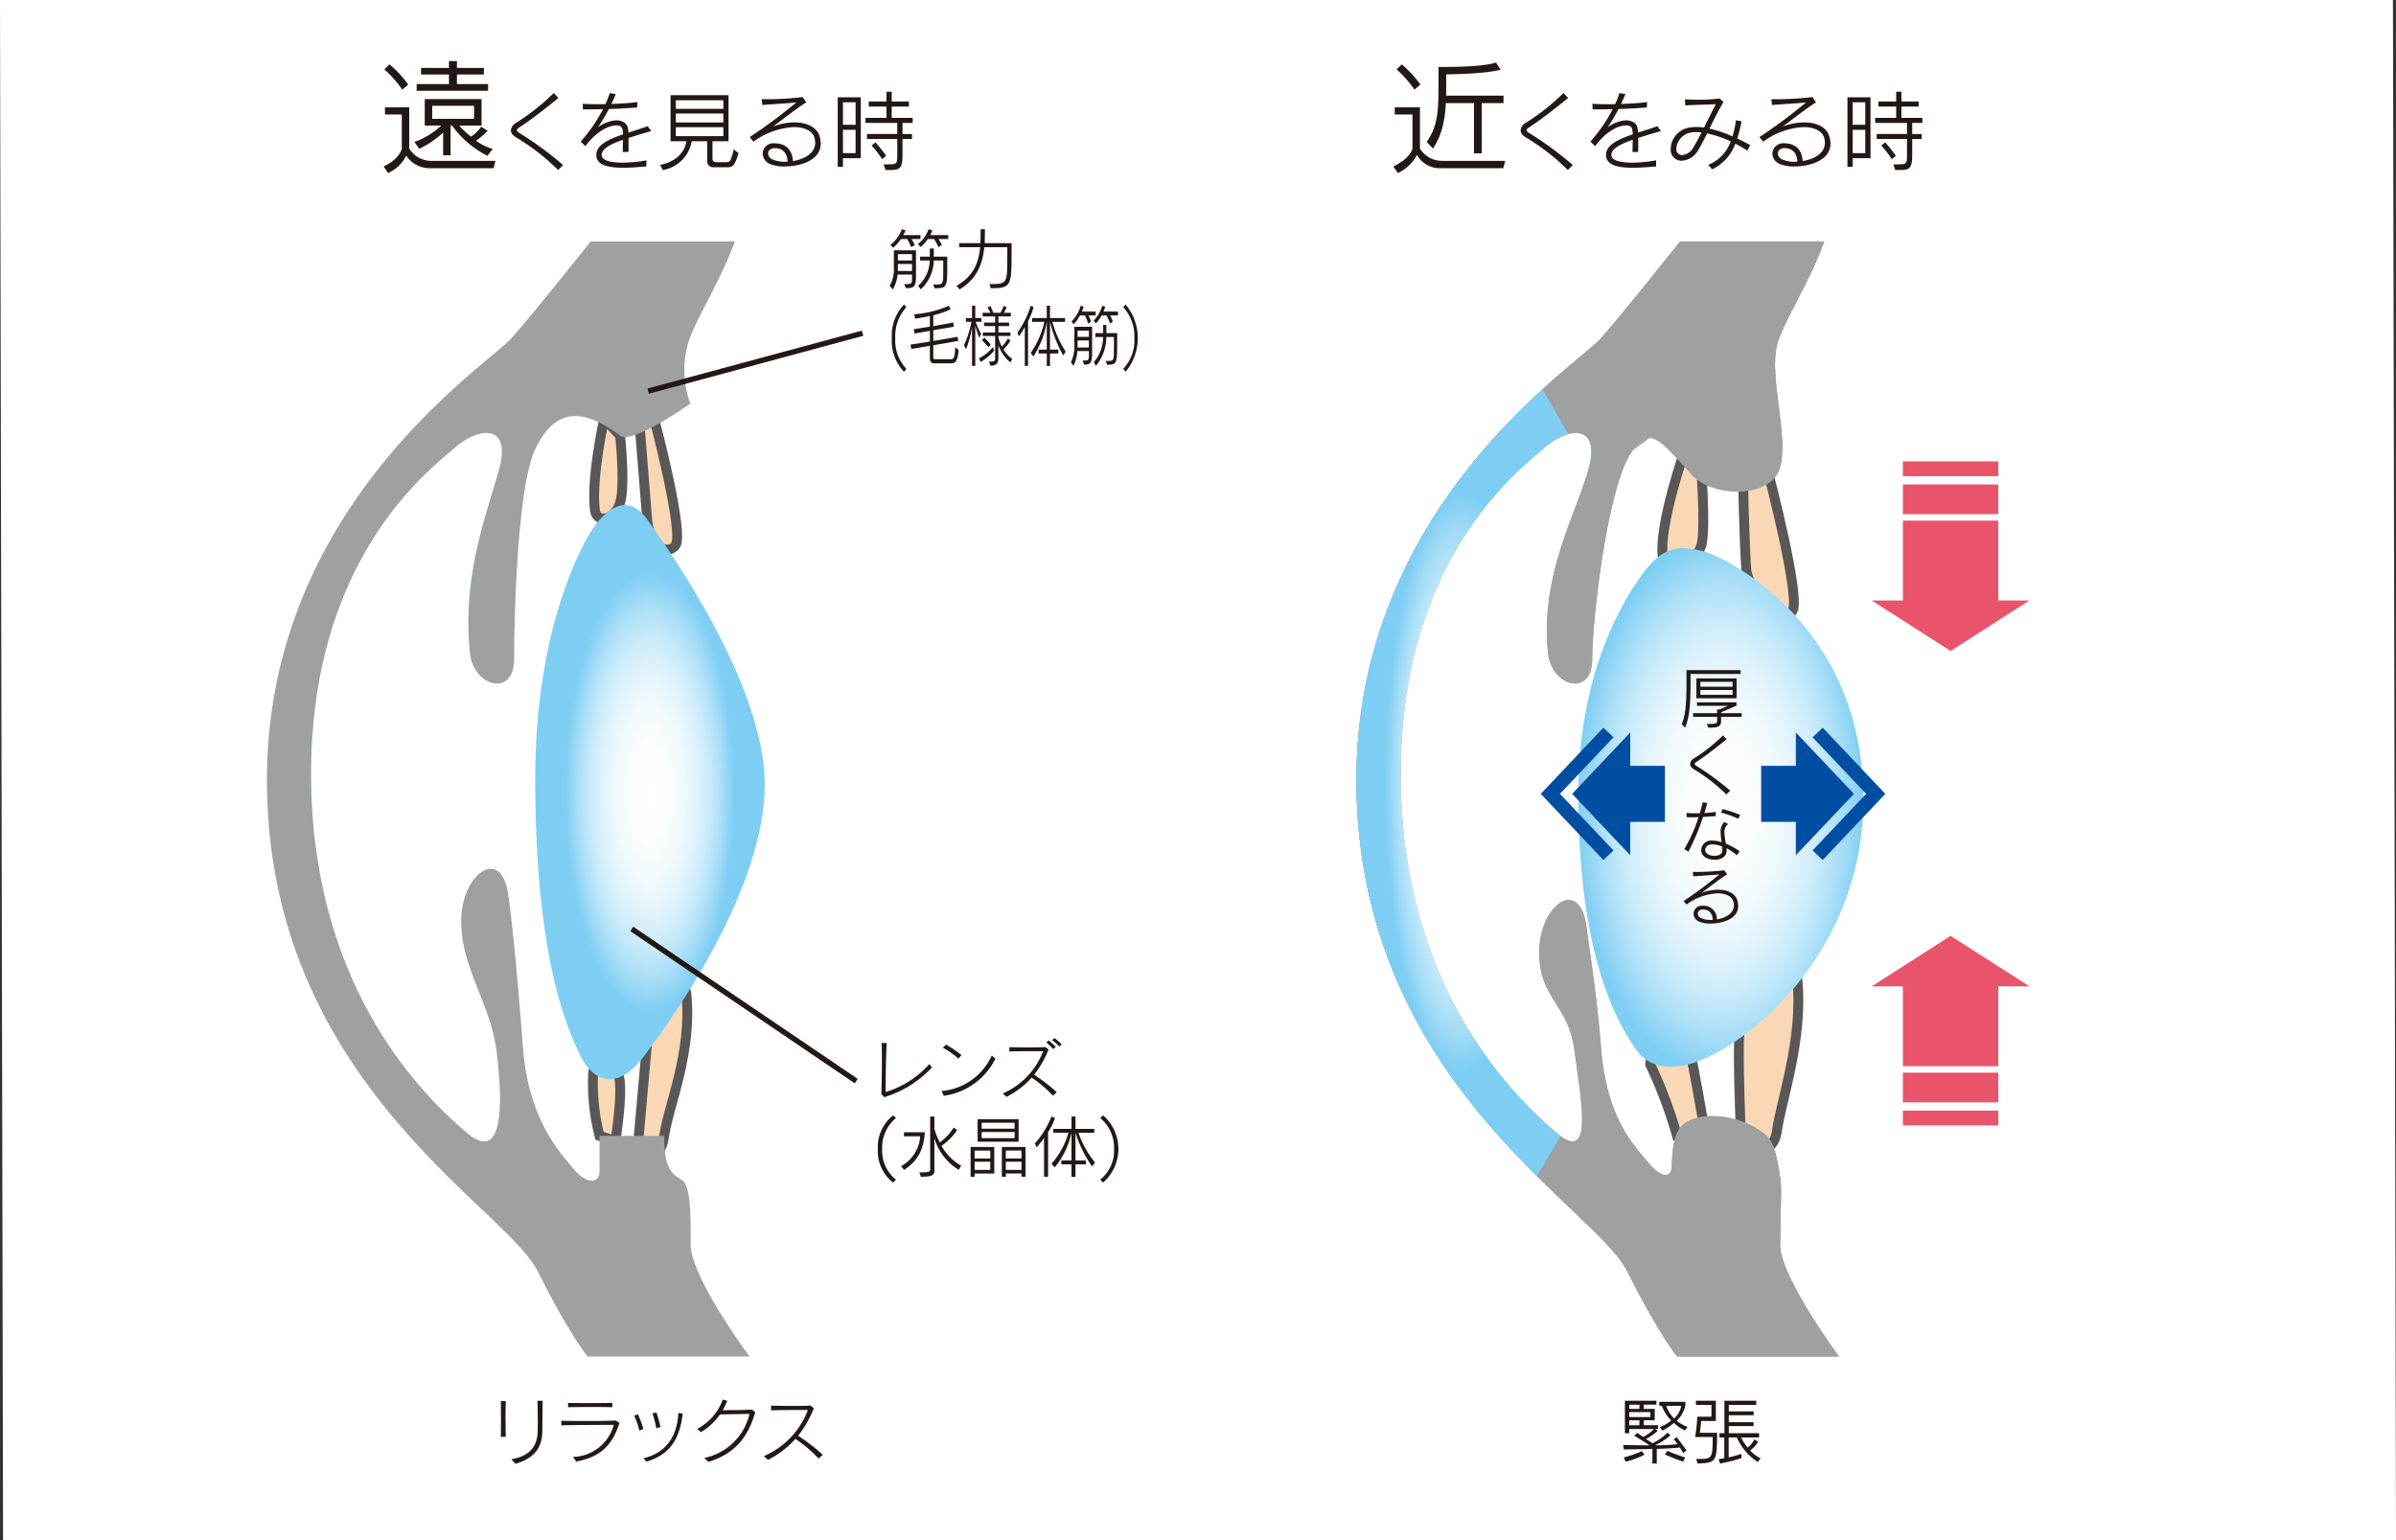 <svg xmlns="http://www.w3.org/2000/svg" xmlns:xlink="http://www.w3.org/1999/xlink" width="499.62" height="321.154" viewBox="0 0 499.62 321.154">
  <rect x="0" y="0" width="499.62" height="321.154" fill="#333333" stroke="none"/>
  <defs>
    <clipPath id="clip-path">
      <path id="パス_960" data-name="パス 960" d="M776.293,5003.579c-2.724,5.06-10.67,21.561-10.67,49.981,0,39.309,7.394,53.313,9.34,57.6s7,8.56,13.23.386,25.3-35.024,25.3-56.818-21.957-51.64-24.518-55.264c-1.515-2.146-3.095-3-4.632-3-3.2,0-6.207,3.7-8.047,7.112" transform="translate(-765.623 -4996.466)" fill="none"/>
    </clipPath>
    <radialGradient id="radial-gradient" cx="0.5" cy="0.486" r="0.37" gradientUnits="objectBoundingBox">
      <stop offset="0" stop-color="#fff"/>
      <stop offset="0.224" stop-color="#fbfdfe"/>
      <stop offset="0.396" stop-color="#f2fafd"/>
      <stop offset="0.552" stop-color="#e1f3fc"/>
      <stop offset="0.697" stop-color="#caebfa"/>
      <stop offset="0.836" stop-color="#acdff7"/>
      <stop offset="0.967" stop-color="#88d1f4"/>
      <stop offset="1" stop-color="#7ecef4"/>
    </radialGradient>
    <clipPath id="clip-path-2">
      <path id="パス_970" data-name="パス 970" d="M1084.062,5014.626c-3.377,4.626-13.248,19.73-13.248,45.723,0,35.961,9.179,48.777,11.6,52.7s7.934,6.856,18.8.359c11.952-7.152,29.029-24.889,29.029-51.981,0-34.984-26.248-48.671-30.438-50.56a17.376,17.376,0,0,0-7-1.807c-4.043,0-6.44,2.425-8.736,5.569" transform="translate(-1070.814 -5009.058)" fill="none"/>
    </clipPath>
    <radialGradient id="radial-gradient-2" cx="0.5" cy="0.488" r="0.505" xlink:href="#radial-gradient"/>
    <clipPath id="clip-path-3">
      <path id="パス_971" data-name="パス 971" d="M1073.386,4919.319s-11.658,14.725-16.567,20.25-50.926,34.969-50.926,92.032c0,62.583,49.7,88.969,56.449,102.466s10.429,17.793,10.429,17.793h33.748s-12.273-16.56-12.273-23.313.385-11.564.037-13.753c-.618-3.8-1.069-7.463-3.2-9.239-5.038-4.192-13.5-4.977-17.021-2.08-2.066,1.7-2.38,6.092-2.38,8.552s-1.876,3.066-4.946-.615-8.707-9.287-9.836-23.969c-.612-7.983-1.842-16.808-3.069-25.4-1.477-10.328-9.819-4.293-9.819,5.521s6.138,10.739,7.365,20.552,4.212,23.866-3.762,17.117-32.518-29.454-32.518-74.854,25.156-63.812,30.064-68.111,11.655-4.9,9.2,4.3-10.25,22.248-8.509,38.65c.742,6.962,9.2,9.207,9.2,1.23s3.167-36.55,8.454-43.562c3.589-4.764,5.055-3.009,12.371,5.106,4.184,4.642,16.147,4.989,18.239-1.29s-2.324-19.159-.485-25.909c1.293-4.729,6.75-12.885,9.816-21.472Z" transform="translate(-1005.893 -4919.319)" fill="none"/>
    </clipPath>
    <linearGradient id="linear-gradient" x1="27.444" y1="10.538" x2="27.473" y2="10.538" gradientUnits="objectBoundingBox">
      <stop offset="0" stop-color="#9fa0a0"/>
      <stop offset="1" stop-color="#9fa0a0"/>
    </linearGradient>
    <clipPath id="clip-path-5">
      <path id="パス_973" data-name="パス 973" d="M1100.14,5177c-2.066,1.7-2.38,6.092-2.38,8.552,0,1.109-.382,1.839-1.089,1.971l23.653,14.549c0-6.744.385-11.564.037-13.753-.618-3.8-1.069-7.463-3.2-9.239a17.814,17.814,0,0,0-10.972-3.808,9.613,9.613,0,0,0-6.049,1.727" transform="translate(-1096.671 -5175.277)" fill="none"/>
    </clipPath>
    <linearGradient id="linear-gradient-3" x1="90.913" y1="96.111" x2="91" y2="96.111" gradientUnits="objectBoundingBox">
      <stop offset="0" stop-color="#9fa0a0"/>
      <stop offset="1" stop-color="#eb5c4d"/>
    </linearGradient>
    <clipPath id="clip-path-6">
      <path id="パス_974" data-name="パス 974" d="M1086.732,4971.539l3.566-2.618h-.078c-1.141,0-2.172.871-3.489,2.618m3.566-2.618c1.949.069,4.236,2.658,8.8,7.724,4.184,4.642,16.147,4.989,18.239-1.29s-2.324-19.159-.485-25.909Z" transform="translate(-1086.732 -4949.446)" fill="none"/>
    </clipPath>
    <linearGradient id="linear-gradient-4" x1="48.358" y1="44.784" x2="48.426" y2="44.784" xlink:href="#linear-gradient-3"/>
    <clipPath id="clip-path-7">
      <path id="パス_1013" data-name="パス 1013" d="M1005.893,5046.636c0,35.243,15.759,59.007,30.736,75.454l4.492-7.912c-10.365-10.733-26.024-32.483-26.024-68.767,0-44.128,23.7-62.714,29.547-67.671l-6.624-6.087c-14.577,15.044-32.127,39.743-32.127,74.983" transform="translate(-1005.893 -4971.653)" fill="none"/>
    </clipPath>
    <radialGradient id="radial-gradient-3" cx="0.5" cy="0.5" r="0.365" xlink:href="#radial-gradient"/>
    <clipPath id="clip-path-8">
      <path id="パス_1014" data-name="パス 1014" d="M1005.893,5044.039c0,40.751,21.07,66.146,37.633,82.639l4.98-8.343c-.29-.207-.566-.391-.891-.667-7.978-6.748-32.518-29.453-32.518-74.854s25.156-63.812,30.064-68.111a12.752,12.752,0,0,1,4.946-2.788l-5.452-9.3c-15.2,13.905-38.763,40.593-38.763,81.425" transform="translate(-1005.893 -4962.614)" fill="none"/>
    </clipPath>
    <radialGradient id="radial-gradient-4" cx="0.5" cy="0.5" r="0.366" xlink:href="#radial-gradient"/>
    <clipPath id="clip-path-9">
      <path id="パス_1015" data-name="パス 1015" d="M687.234,5044.039c0,40.751,21.067,66.146,37.636,82.639l4.975-8.343c-.288-.207-.564-.391-.885-.667-7.98-6.748-32.521-29.453-32.521-74.854S721.595,4979,726.5,4974.7a12.762,12.762,0,0,1,4.946-2.788l-5.451-9.3c-15.2,13.905-38.763,40.593-38.763,81.425" transform="translate(-687.234 -4962.614)" fill="none"/>
    </clipPath>
  </defs>
  <g id="グループ_372" data-name="グループ 372" transform="translate(-710.073 -3455.687)">
    <g id="グループ_98" data-name="グループ 98" transform="translate(710.073 3455.687)">
      <path id="パス_942" data-name="パス 942" d="M953.647,5098.143h125.211l68.29-33.674-68.29-33.676H953.647" transform="translate(-708.037 -4900.995)" fill="#fff8a5"/>
      <path id="パス_943" data-name="パス 943" d="M642.184,5098.143H762.11l68.29-33.674-68.29-33.676H642.184" transform="translate(-618.563 -4900.995)" fill="#fff8a5"/>
      <path id="パス_944" data-name="パス 944" d="M609.68,5169.833h498.982l-.638-321.154H609.042Z" transform="translate(-609.042 -4848.679)" fill="#fff"/>
      <path id="パス_945" data-name="パス 945" d="M756.551,5262.269c0,1.368.014,2.767.043,3.788l-1.017.029c.043-2.024.043-5.644,0-7.469h1.034c-.046.911-.06,2.268-.06,3.652m7.667,2.813c-.075,3.455-1.871,5.509-5.6,6.618l-.851-.96c4.3-.683,5.417-3.27,5.494-5.672.029-.761.029-1.491.029-2.253,0-1.232-.029-2.557-.06-4.258h1.063c-.075,2.583-.029,4.394-.075,6.526" transform="translate(-651.138 -4966.425)" fill="#231815"/>
      <path id="パス_946" data-name="パス 946" d="M776.394,5271.4l-.7-.974a9.022,9.022,0,0,0,8.506-6.681c-2.374,0-8.75.017-10.911.106l-.029-.971c3.224.089,9.754.075,11.334-.049l.793.5c-1.445,4.581-3.879,7.092-8.995,8.066m3.274-11.382c-1.871,0-3.819.014-4.992.046v-.9c1.035.028,2.664.046,4.322.046,1.857,0,3.742-.018,4.9-.063v.914c-1-.032-2.586-.046-4.229-.046" transform="translate(-656.218 -4966.595)" fill="#231815"/>
      <path id="パス_947" data-name="パス 947" d="M795.657,5265.745a16.049,16.049,0,0,0-1.08-3.135l.8-.242a25.321,25.321,0,0,1,1.127,3.026Zm1.506,6.48-.67-.712c5.173-1.187,7.075-5.084,7.3-9.435l.914.135c-.6,4.825-2.268,8.386-7.546,10.012m2.037-6.983a24.082,24.082,0,0,0-.8-3.1l.837-.166a31.4,31.4,0,0,1,.836,3.04Z" transform="translate(-662.341 -4967.406)" fill="#231815"/>
      <path id="パス_948" data-name="パス 948" d="M815.361,5271.178l-.882-.821a12.172,12.172,0,0,0,9.434-9.176c-2.359.032-4.489.061-6.149.106a13.006,13.006,0,0,1-3.954,3.684l-.822-.669a11.069,11.069,0,0,0,5.356-6.133l.928.273a11.851,11.851,0,0,1-.945,1.949h.914c1.7,0,3.879-.031,5.173-.12l.7.546c-1.4,4.762-3.8,8.52-9.753,10.362" transform="translate(-667.63 -4966.313)" fill="#231815"/>
      <path id="パス_949" data-name="パス 949" d="M843.92,5270.988a26.552,26.552,0,0,0-4.824-4.092,19.5,19.5,0,0,1-5.7,4.366l-.882-.776a16.979,16.979,0,0,0,9.19-9.616h-2.026c-1.885,0-4.167.015-5.658.075v-.988c1.172.032,2.8.063,4.411.063,1.371,0,2.742-.017,3.79-.078l.73.549a23.28,23.28,0,0,1-3.284,5.75,38.951,38.951,0,0,1,5.141,3.972Z" transform="translate(-673.238 -4966.823)" fill="#231815"/>
      <path id="パス_950" data-name="パス 950" d="M1096.461,5269.443s-.379-.626-.7-1.158c-1.478.152-2.966.245-4.822.29v3.057h-.914V5268.6c-3.089.063-5.951.077-5.951.077l-.15-.9,5.2.061a1.641,1.641,0,0,0,.245-.078c-.837-.532-1.842-1.169-3.118-1.917l.609-.61c.408.305.925.581,1.262.836a8.647,8.647,0,0,0,2.236-1.641H1085.2v.883h-.911v-6.788h6.572v.822h-2.632v.883h2.281v2.373h-2.281v1.035h2.983v.792h-.609l.517.395a11.848,11.848,0,0,1-2.434,1.689c.44.291,1.034.638,1.368.882a11.058,11.058,0,0,0,3.121-2.207l.609.566a13.374,13.374,0,0,1-3.21,2.067,35.259,35.259,0,0,0,4.715-.242c-.29-.336-.471-.641-.822-1.02l.638-.412c1.021,1.325,2.041,2.753,2.041,2.753Zm-12,1.793-.411-.882a22.522,22.522,0,0,0,3.787-1.308l.534.745a17.33,17.33,0,0,1-3.911,1.445m2.859-11.883H1085.2v.883h2.115Zm2.284,1.551h-4.4v1.036h4.4Zm-2.284,1.7H1085.2v1.035h2.115Zm9.494,2.132a8.553,8.553,0,0,1-2.3-1.6,9.205,9.205,0,0,1-2.405,1.615l-.563-.744a6.886,6.886,0,0,0,2.4-1.342,8.94,8.94,0,0,1-1.962-3.073h-.517v-.839h5.431v.765a6.239,6.239,0,0,1-1.8,3.193,7.621,7.621,0,0,0,2.268,1.278Zm-.365,6.495a35.753,35.753,0,0,1-3.819-1.506l.549-.744a26.275,26.275,0,0,0,3.681,1.368Zm-3.529-11.639a6.456,6.456,0,0,0,1.643,2.633,4.879,4.879,0,0,0,1.489-2.633Z" transform="translate(-745.463 -4966.418)" fill="#231815"/>
      <path id="パス_951" data-name="パス 951" d="M1105.517,5271.633l-.318-.96h.517c2.8,0,2.923-.121,2.937-4.577h-3.667a38.273,38.273,0,0,0,.454-4.23h2.954v-2.452h-3.241v-.882h4.155v4.216h-3.06c-.075,1.066-.241,2.236-.287,2.463h3.6c0,6.178-.181,6.224-4.046,6.422m12.538-.319a11.614,11.614,0,0,1-3.986-4.354c-.184-.315-.3-.591-.4-.775h-1.69v4.155c.776-.167,1.676-.4,2.664-.715v.882a37.635,37.635,0,0,1-4.475,1.126l-.259-.928s.535-.075,1.158-.167v-4.353h-1.006v-.883h1.034v-6.771h6.635v.882h-5.722v1.339h5.19v.807h-5.19v1.446h5.173v.808h-5.173v1.489h6.313v.883h-3.755a9.967,9.967,0,0,0,1.382,2.1,4.241,4.241,0,0,0,1.37-1.7l.8.485a5.706,5.706,0,0,1-1.658,1.829,7.477,7.477,0,0,0,2.178,1.644Z" transform="translate(-751.513 -4966.418)" fill="#231815"/>
      <path id="パス_952" data-name="パス 952" d="M784.975,4971.185s-2.779,12.405-1.949,19.069c.391,3.116,4.673,1.948,5.452-2.333s-.2-13.207-.2-13.207Z" transform="translate(-658.978 -4883.871)" fill="#fbd8b5"/>
      <path id="パス_953" data-name="パス 953" d="M784.975,4971.185s-2.779,12.405-1.949,19.069c.391,3.116,4.673,1.948,5.452-2.333s-.2-13.207-.2-13.207Z" transform="translate(-658.978 -4883.871)" fill="none" stroke="#595757" stroke-width="2.056"/>
      <path id="パス_954" data-name="パス 954" d="M796.2,4972.9s1.167,14.4,1.555,19.46,3.931,7.78,5.879,5.446-4.322-26.072-4.322-26.072Z" transform="translate(-662.807 -4884.029)" fill="#fbd8b5"/>
      <path id="パス_955" data-name="パス 955" d="M796.2,4972.9s1.167,14.4,1.555,19.46,3.931,7.78,5.879,5.446-4.322-26.072-4.322-26.072Z" transform="translate(-662.807 -4884.029)" fill="none" stroke="#595757" stroke-width="2.056"/>
      <path id="パス_956" data-name="パス 956" d="M782.532,5162.283a44.071,44.071,0,0,0,1.356,12.567l3.313,1.054s1.555-9.732.779-13.236-5.448-4.664-5.448-.385" transform="translate(-658.87 -4937.977)" fill="#fbd8b5"/>
      <path id="パス_957" data-name="パス 957" d="M782.532,5162.283a44.071,44.071,0,0,0,1.356,12.567l3.313,1.054s1.555-9.732.779-13.236S782.532,5158,782.532,5162.283Z" transform="translate(-658.87 -4937.977)" fill="none" stroke="#595757" stroke-width="2.056"/>
      <path id="パス_958" data-name="パス 958" d="M795.653,5170.9s1.554-17.512,1.943-21.792,7.77-14.072,8.176-10.118c1.264,12.4-3.8,23.578-4.621,29.693s-5.5,5.722-5.5,2.216" transform="translate(-662.65 -4931.813)" fill="#fbd8b5"/>
      <path id="パス_959" data-name="パス 959" d="M795.653,5170.9s1.554-17.512,1.943-21.792,7.77-14.072,8.176-10.118c1.264,12.4-3.8,23.578-4.621,29.693S795.653,5174.406,795.653,5170.9Z" transform="translate(-662.65 -4931.813)" fill="none" stroke="#595757" stroke-width="2.056"/>
      <g id="グループ_81" data-name="グループ 81" transform="translate(111.6 105.332)">
        <g id="グループ_80" data-name="グループ 80" clip-path="url(#clip-path)">
          <rect id="長方形_26" data-name="長方形 26" width="47.866" height="123.257" transform="translate(0)" fill="url(#radial-gradient)"/>
        </g>
      </g>
      <path id="パス_961" data-name="パス 961" d="M784.7,4919.316H754.636s-11.655,14.728-16.567,20.25-50.927,34.973-50.927,92.035c0,62.583,49.7,88.966,56.45,102.466s10.432,17.794,10.432,17.794h33.746s-12.27-16.561-12.27-23.314,0-12.271-1.84-13.5-3.681-1.839-3.681-9.2H756.5v7.371c0,2.445-2.475,3.057-5.541-.618s-9.3-10.472-10.431-25.156c-.612-7.98-1.839-23.319-3.069-31.909-1.474-10.327-9.816-4.29-9.816,5.526s6.135,17.244,7.362,27.058,1.839,23.865-6.135,17.116-32.518-29.453-32.518-74.854,25.156-63.815,30.064-68.111,11.656-4.9,9.2,4.3-7.877,22.249-6.132,38.654c.738,6.96,9.2,9.207,9.2,1.229s.612-35.584,4.3-43.562,9.08-9.665,17.793-3.069c2.537,1.926,14.647-6.687,14.647-6.687a20.506,20.506,0,0,1-.535-12.337c1.29-4.729,6.75-12.886,9.816-21.475" transform="translate(-631.478 -4868.971)" fill="#9fa0a0"/>
      <path id="パス_962" data-name="パス 962" d="M1100.14,4980.165s-5.509,15.72-4.675,22.389c.388,3.106,7.4,1.434,8.173-2.842s-.2-16.018-.2-16.018Z" transform="translate(-748.753 -4886.451)" fill="#fbd8b5"/>
      <path id="パス_963" data-name="パス 963" d="M1100.14,4980.165s-5.509,15.72-4.675,22.389c.388,3.106,7.4,1.434,8.173-2.842s-.2-16.018-.2-16.018Z" transform="translate(-748.753 -4886.451)" fill="none" stroke="#595757" stroke-width="2.056"/>
      <path id="パス_964" data-name="パス 964" d="M1118.937,4987.139s.322,14.842.713,19.9,7.647,11.217,9.593,8.886-4.975-28.789-4.975-28.789Z" transform="translate(-755.52 -4888.455)" fill="#fbd8b5"/>
      <path id="パス_965" data-name="パス 965" d="M1118.937,4987.139s.322,14.842.713,19.9,7.647,11.217,9.593,8.886-4.975-28.789-4.975-28.789Z" transform="translate(-755.52 -4888.455)" fill="none" stroke="#595757" stroke-width="2.056"/>
      <path id="パス_966" data-name="パス 966" d="M1091.844,5158.737a96.287,96.287,0,0,1,5.595,14.892l5.9-.288s-2.066-12.138-2.845-15.638-8.647-3.245-8.647,1.034" transform="translate(-747.737 -4936.757)" fill="#fbd8b5"/>
      <path id="パス_967" data-name="パス 967" d="M1091.844,5158.737a96.287,96.287,0,0,1,5.595,14.892l5.9-.288s-2.066-12.138-2.845-15.638S1091.844,5154.459,1091.844,5158.737Z" transform="translate(-747.737 -4936.757)" fill="none" stroke="#595757" stroke-width="2.056"/>
      <path id="パス_968" data-name="パス 968" d="M1118.2,5167.264s-.7-16.708-.307-20.986,11.682-15.328,12.084-11.38c1.264,12.4-3.44,25.527-4.264,31.636s-7.512,4.23-7.512.73" transform="translate(-755.187 -4930.66)" fill="#fbd8b5"/>
      <path id="パス_969" data-name="パス 969" d="M1118.2,5167.264s-.7-16.708-.307-20.986,11.682-15.328,12.084-11.38c1.264,12.4-3.44,25.527-4.264,31.636S1118.2,5170.765,1118.2,5167.264Z" transform="translate(-755.187 -4930.66)" fill="none" stroke="#595757" stroke-width="2.056"/>
      <g id="グループ_83" data-name="グループ 83" transform="translate(329.118 114.307)">
        <g id="グループ_82" data-name="グループ 82" clip-path="url(#clip-path-2)">
          <rect id="長方形_27" data-name="長方形 27" width="59.424" height="110.848" transform="translate(0 -0.003)" fill="url(#radial-gradient-2)"/>
        </g>
      </g>
      <g id="グループ_85" data-name="グループ 85" transform="translate(282.847 50.348)">
        <g id="グループ_84" data-name="グループ 84" clip-path="url(#clip-path-3)">
          <rect id="長方形_28" data-name="長方形 28" width="100.627" height="232.542" transform="translate(0)" fill="url(#linear-gradient)"/>
        </g>
      </g>
      <g id="グループ_87" data-name="グループ 87" transform="translate(282.847 50.348)">
        <g id="グループ_86" data-name="グループ 86" clip-path="url(#clip-path-3)">
          <rect id="長方形_29" data-name="長方形 29" width="100.627" height="232.542" transform="translate(0)" fill="url(#linear-gradient)"/>
        </g>
      </g>
      <g id="グループ_89" data-name="グループ 89" transform="translate(347.547 232.776)">
        <g id="グループ_88" data-name="グループ 88" clip-path="url(#clip-path-5)">
          <rect id="長方形_30" data-name="長方形 30" width="33.097" height="31.367" transform="translate(-8.146 24.04) rotate(-71.281)" fill="url(#linear-gradient-3)"/>
        </g>
      </g>
      <g id="グループ_91" data-name="グループ 91" transform="translate(340.463 71.819)">
        <g id="グループ_90" data-name="グループ 90" clip-path="url(#clip-path-6)">
          <rect id="長方形_31" data-name="長方形 31" width="42.118" height="41.823" transform="matrix(0.933, -0.361, 0.361, 0.933, -10.837, 4.196)" fill="url(#linear-gradient-4)"/>
        </g>
      </g>
      <path id="パス_975" data-name="パス 975" d="M744.21,4888.889H730.995a5.856,5.856,0,0,1-5-2.618,7.783,7.783,0,0,1-3.785,3.627l-.931-1.375c3.368-1.554,3.785-3.678,3.785-3.678v-7.155h-3.5v-1.5h5.055v8.6a5.4,5.4,0,0,0,4.38,2.565h13.6Zm-19.046-16.377a23.022,23.022,0,0,0-3.733-4.228l1.089-1.034a22.257,22.257,0,0,1,3.885,4.2Zm17.75,13.785a20.425,20.425,0,0,1-7.36-6.3h-.31v6.192H733.69v-4.741a20.221,20.221,0,0,1-4.978,3.4l-1.009-1.425A16.288,16.288,0,0,0,733.3,4880h-3.445v-5.521H741.7V4880h-4.664a16.364,16.364,0,0,0,2.485,2.307,7.522,7.522,0,0,0,2.1-2.075l1.348.856a15.215,15.215,0,0,1-2.437,2.075,11.848,11.848,0,0,0,3.5,1.708Zm-14.745-13.552v-1.4h6.736v-1.995h-5.828v-1.371h5.828v-1.429h1.661v1.429h5.623v1.371h-5.623v1.995h6.5v1.4Zm11.972,3.135h-8.733v2.721h8.733Z" transform="translate(-641.284 -4853.813)" fill="#231815"/>
      <path id="パス_976" data-name="パス 976" d="M768.376,4891.957a46.135,46.135,0,0,0-8.7-6.77c-.779-.457-1.161-.98-1.161-1.529a2.076,2.076,0,0,1,1.178-1.6,45.838,45.838,0,0,0,7.771-6.172l.962,1.051c-2.686,2.179-5.882,4.684-8.06,6.067-.4.253-.6.451-.6.649s.2.4.6.618a71.084,71.084,0,0,1,9.023,6.63Z" transform="translate(-651.983 -4856.496)" fill="#231815"/>
      <path id="パス_977" data-name="パス 977" d="M788.913,4885.273v2.923l-1.2.017c.018-1.018.038-1.87.055-2.558-2.506.872-4.448,1.868-4.448,3.142a.8.8,0,0,0,.02.215c.161,1.035,2.014,1.417,4.319,1.417a29.731,29.731,0,0,0,4.991-.472l-.017,1.268c-1.563.129-3.267.273-4.831.273-2.847,0-5.261-.452-5.571-2.25a4.274,4.274,0,0,1-.035-.451c0-2.035,2.523-3.233,5.572-4.271-.037-1.089-.181-1.54-.6-1.721a1.861,1.861,0,0,0-.781-.146c-1.489,0-4.138,1.143-6.463,4.338l-.98-.962a33.062,33.062,0,0,0,4.647-6.753c-1.035.02-2.069.038-3.087.038H779.4l-.034-1.164c.853.055,1.925.092,3.086.092.526,0,1.089,0,1.652-.017a21.206,21.206,0,0,0,.888-2.288l1.253.178c-.27.676-.58,1.383-.908,2.072,2.035-.072,4.049-.2,5.428-.4l-.054,1.126c-1.8.144-3.831.272-5.9.325a40.35,40.35,0,0,1-2.25,3.813,7.049,7.049,0,0,1,3.776-1.451,3.2,3.2,0,0,1,1.342.271c.908.419,1.164,1.089,1.219,2.287,1.342-.433,2.721-.854,4.011-1.344l.741,1.02c-1.523.451-3.175.925-4.735,1.434" transform="translate(-657.851 -4856.511)" fill="#231815"/>
      <path id="パス_978" data-name="パス 978" d="M816.342,4891.558H813.4a1.265,1.265,0,0,1-1.4-1.4v-4.029h-3.233a7.346,7.346,0,0,1-6.026,6.009l-.543-1.071c3.773-.766,5.173-3.069,5.48-4.937h-3.322v-9.6h12.093v9.6H813.1v3.428c0,.911.4.942.963.942h1.922c.727,0,.926-.126,1.543-2.664l1.018.778c-.8,2.632-1.291,2.94-2.2,2.94m-.977-13.978h-9.911v1.8h9.911Zm0,2.776h-9.911v1.87h9.911Zm0,2.85h-9.911v1.868h9.911Z" transform="translate(-664.532 -4856.678)" fill="#231815"/>
      <path id="パス_979" data-name="パス 979" d="M835.7,4891.554a7.744,7.744,0,0,1-3.066-.508,2.442,2.442,0,0,1-1.546-2.176,2.238,2.238,0,0,1,2.489-2.144h.017c2.451.017,3.666,1.488,3.813,3.7,2.322-.38,4.629-1.579,4.629-3.814a4.2,4.2,0,0,0-.163-1.089c-.383-1.307-1.98-2.175-4.251-2.175a15.5,15.5,0,0,0-8.46,3.046l-.778-.96a110.64,110.64,0,0,0,9.713-7.225c-1.745.181-5.138.362-7.081.526l-.144-1.2h.325a64.288,64.288,0,0,0,8.224-.454l.779,1.106c-1.56.908-5.21,3.759-6.914,5.011a13.249,13.249,0,0,1,4.446-.835c2.724,0,4.684,1.11,5.21,2.85a5.6,5.6,0,0,1,.255,1.561c0,3.486-4.212,4.773-7.5,4.773m-2.106-3.81c-.871,0-1.38.529-1.38,1.109a1.465,1.465,0,0,0,.98,1.268,6.169,6.169,0,0,0,2.523.454c.2,0,.383,0,.581-.017-.089-1.779-.98-2.813-2.7-2.813" transform="translate(-672.053 -4856.84)" fill="#231815"/>
      <path id="パス_980" data-name="パス 980" d="M855.226,4889.385v1.813h-1.089v-14.521h4.811v12.708Zm2.633-11.656h-2.633v4.684h2.633Zm0,5.736h-2.633v4.865h2.633Zm9.784-1.435v2.308h1.98v1.051h-1.98v3.36c0,2.974-.689,3.1-2.85,3.1h-.69l-.4-1.182h1.017c1.761,0,1.833-.125,1.833-2.032v-3.25h-6.319v-1.051h6.319v-2.308h-6.626v-1.052H864.3v-2.359h-3.7v-1.055h3.7v-2.034h1.092v2.034h3.592v1.055h-3.592v2.359h4.374v1.052Zm-4.247,7.552a19.635,19.635,0,0,0-2.2-2.831l.8-.672a28.52,28.52,0,0,1,2.235,2.8Z" transform="translate(-679.451 -4856.392)" fill="#231815"/>
      <path id="パス_981" data-name="パス 981" d="M1039.62,4889.006h-13.009a5.468,5.468,0,0,1-5-2.774,8.466,8.466,0,0,1-3.991,3.782l-.934-1.374c3.5-1.632,3.992-3.681,3.992-3.681v-7.152h-3.7v-1.5h5.259v8.6a5.4,5.4,0,0,0,4.38,2.563h13.4Zm-18.53-16.38a22.812,22.812,0,0,0-3.73-4.225l1.086-1.038a22.22,22.22,0,0,1,3.888,4.2Zm14.021,2.8V4885.9H1033.5v-10.472h-5.856c-.235,4.069-.959,6.868-2.7,9.486l-1.3-1.4c2.385-3.366,2.463-6.607,2.463-12.386v-3.239h1.216c3.759,0,8.839-.207,10.782-.934l.934,1.5c-2.8.8-8.63.932-11.325.986v1.684c0,.985,0,1.891-.026,2.747h11.972v1.555Z" transform="translate(-726.146 -4853.928)" fill="#231815"/>
      <path id="パス_982" data-name="パス 982" d="M1063.786,4891.957a46.136,46.136,0,0,0-8.7-6.77c-.779-.457-1.161-.98-1.161-1.529a2.074,2.074,0,0,1,1.178-1.6,45.832,45.832,0,0,0,7.77-6.172l.963,1.051c-2.687,2.179-5.882,4.684-8.061,6.067-.4.253-.6.451-.6.649s.2.4.6.618a71.141,71.141,0,0,1,9.024,6.63Z" transform="translate(-736.846 -4856.496)" fill="#231815"/>
      <path id="パス_983" data-name="パス 983" d="M1084.323,4885.273v2.923l-1.2.017c.017-1.018.037-1.87.055-2.558-2.506.872-4.449,1.868-4.449,3.142a.8.8,0,0,0,.02.215c.161,1.035,2.015,1.417,4.319,1.417a29.7,29.7,0,0,0,4.992-.472l-.017,1.268c-1.564.129-3.268.273-4.831.273-2.848,0-5.261-.452-5.572-2.25a4.47,4.47,0,0,1-.034-.451c0-2.035,2.523-3.233,5.572-4.271-.038-1.089-.181-1.54-.6-1.721a1.861,1.861,0,0,0-.782-.146c-1.488,0-4.138,1.143-6.462,4.338l-.98-.962a33.06,33.06,0,0,0,4.646-6.753c-1.034.02-2.069.038-3.086.038h-1.109l-.035-1.164c.854.055,1.926.092,3.087.092.525,0,1.089,0,1.652-.017a21.36,21.36,0,0,0,.888-2.288l1.253.178c-.27.676-.581,1.383-.908,2.072,2.034-.072,4.049-.2,5.428-.4l-.055,1.126c-1.8.144-3.83.272-5.9.325a40.323,40.323,0,0,1-2.25,3.813,7.049,7.049,0,0,1,3.776-1.451,3.2,3.2,0,0,1,1.342.271c.908.419,1.164,1.089,1.218,2.287,1.342-.433,2.721-.854,4.012-1.344l.741,1.02c-1.523.451-3.175.925-4.736,1.434" transform="translate(-742.714 -4856.511)" fill="#231815"/>
      <path id="パス_984" data-name="パス 984" d="M1113.835,4888.369a27.67,27.67,0,0,0-2.523-1.452,9.526,9.526,0,0,1-4.813,5.354l-.851-.925a8.205,8.205,0,0,0,4.7-4.9,22.538,22.538,0,0,0-4.919-1.669c-.69,1.379-1.308,2.632-1.888,3.54a4.234,4.234,0,0,1-3.394,2.161,2.262,2.262,0,0,1-2.308-2.451v-.075a4.641,4.641,0,0,1,4.34-4.445,9.07,9.07,0,0,1,2.615.055c.816-1.652,1.689-3.448,2.468-4.882-1.687.089-3.721.126-6.391.253l-.055-1.27c.782.055,1.728.089,2.687.089a35.366,35.366,0,0,0,4.541-.253l.8.725c-1.014,1.707-2.014,3.722-2.922,5.558a25.176,25.176,0,0,1,4.793,1.615,19.2,19.2,0,0,0,.727-3.356l1.164.215a26.466,26.466,0,0,1-.891,3.578c.891.413,1.8.888,2.687,1.362Zm-10.693-3.868a6.308,6.308,0,0,0-.853.057,3.711,3.711,0,0,0-3.285,3.391v.058a1.223,1.223,0,0,0,1.27,1.287,3.018,3.018,0,0,0,2.305-1.618c.471-.741,1.052-1.847,1.707-3.1a8.887,8.887,0,0,0-1.144-.071" transform="translate(-749.46 -4856.957)" fill="#231815"/>
      <path id="パス_985" data-name="パス 985" d="M1131.113,4891.554a7.769,7.769,0,0,1-3.069-.508,2.444,2.444,0,0,1-1.543-2.176,2.238,2.238,0,0,1,2.488-2.144h.018c2.451.017,3.666,1.488,3.813,3.7,2.322-.38,4.629-1.579,4.629-3.814a4.171,4.171,0,0,0-.164-1.089c-.382-1.307-1.98-2.175-4.25-2.175a15.5,15.5,0,0,0-8.46,3.046l-.778-.96a110.54,110.54,0,0,0,9.712-7.225c-1.744.181-5.138.362-7.08.526l-.144-1.2h.325a64.288,64.288,0,0,0,8.224-.454l.779,1.106c-1.561.908-5.21,3.759-6.914,5.011a13.247,13.247,0,0,1,4.445-.835c2.725,0,4.684,1.11,5.21,2.85a5.57,5.57,0,0,1,.256,1.561c0,3.486-4.213,4.773-7.5,4.773m-2.106-3.81c-.871,0-1.38.529-1.38,1.109a1.463,1.463,0,0,0,.98,1.268,6.168,6.168,0,0,0,2.523.454c.2,0,.382,0,.58-.017-.089-1.779-.979-2.813-2.7-2.813" transform="translate(-756.917 -4856.84)" fill="#231815"/>
      <path id="パス_986" data-name="パス 986" d="M1150.637,4889.385v1.813h-1.089v-14.521h4.81v12.708Zm2.632-11.656h-2.632v4.684h2.632Zm0,5.736h-2.632v4.865h2.632Zm9.785-1.435v2.308h1.98v1.051h-1.98v3.36c0,2.974-.69,3.1-2.851,3.1h-.689l-.4-1.182h1.018c1.761,0,1.833-.125,1.833-2.032v-3.25h-6.319v-1.051h6.319v-2.308h-6.627v-1.052h4.374v-2.359h-3.7v-1.055h3.7v-2.034h1.092v2.034h3.592v1.055H1160.8v2.359h4.374v1.052Zm-4.247,7.552a19.678,19.678,0,0,0-2.2-2.831l.8-.672a28.479,28.479,0,0,1,2.236,2.8Z" transform="translate(-764.314 -4856.392)" fill="#231815"/>
      <path id="パス_987" data-name="パス 987" d="M1183.035,5017.663v-16.65h-19.892v16.65h-6.5l16.452,10.534,16.446-10.534Z" transform="translate(-766.352 -4892.44)" fill="#e9546b"/>
      <line id="線_404" data-name="線 404" x1="19.892" transform="translate(396.792 104.127)" fill="none" stroke="#e9546b" stroke-width="6.197"/>
      <line id="線_405" data-name="線 405" x1="19.892" transform="translate(396.792 97.762)" fill="none" stroke="#e9546b" stroke-width="3.097"/>
      <path id="パス_988" data-name="パス 988" d="M1183.035,5133.037v16.65h-19.892v-16.65h-6.5l16.452-10.535,16.446,10.535Z" transform="translate(-766.352 -4927.341)" fill="#e9546b"/>
      <line id="線_406" data-name="線 406" x1="19.892" transform="translate(396.792 226.793)" fill="none" stroke="#e9546b" stroke-width="6.197"/>
      <line id="線_407" data-name="線 407" x1="19.892" transform="translate(396.792 233.157)" fill="none" stroke="#e9546b" stroke-width="3.097"/>
      <path id="パス_989" data-name="パス 989" d="M1102.9,5045.548v2.356c0,4.771-.362,7.029-1.143,8.868l-.684-.767c.7-1.632.991-3.848.991-8.1v-3.153h11.268v.8Zm6.374,8.937v.8c0,1.224-.488,1.477-2.664,1.477l-.321-.782c2.15,0,2.15-.068,2.15-.695v-.8h-5.009v-.753h5.009v-.781h.554l1.69-.753h-6.429v-.725h8.242v.685l-3.222,1.394v.18h4.293v.753Zm-5.161-8h8.394v4.141h-8.394Zm7.558.71h-6.719v1.017h6.719Zm0,1.7h-6.719v1.017h6.719Z" transform="translate(-750.388 -4905.005)" fill="#231815"/>
      <path id="パス_990" data-name="パス 990" d="M1111.088,5076.177a35.577,35.577,0,0,0-6.678-5.2c-.6-.348-.894-.753-.894-1.17a1.6,1.6,0,0,1,.908-1.229,35.116,35.116,0,0,0,5.965-4.739l.742.808c-2.066,1.675-4.521,3.6-6.193,4.658-.308.195-.46.347-.46.5s.152.308.46.475a54.363,54.363,0,0,1,6.931,5.089Z" transform="translate(-751.091 -4910.487)" fill="#231815"/>
      <path id="パス_991" data-name="パス 991" d="M1108.369,5086.3c-.963.083-1.814.14-2.636.181a51.272,51.272,0,0,1-3.055,7.25l-.865-.543a32.141,32.141,0,0,0,2.986-6.664c-.836.029-1.646.029-2.5.029l-.029-.894c.629.041,1.3.069,2,.069.261,0,.515,0,.779-.014.238-.764.43-1.535.6-2.284l.963.137c-.181.684-.391,1.394-.615,2.107.8-.058,1.589-.127,2.386-.239Zm4.39,8.183a8.527,8.527,0,0,0-2.132-1.462,3.711,3.711,0,0,1,.014.391,2.7,2.7,0,0,1-.043.5c-.2,1.032-1.3,1.506-2.454,1.506-1.365,0-2.8-.685-2.8-1.966a1.82,1.82,0,0,1,.069-.532,2.071,2.071,0,0,1,2.259-1.505,6.356,6.356,0,0,1,1.925.333,14.564,14.564,0,0,1-.209-2.049,2.835,2.835,0,0,1,.767-2.175l.811.446a1.98,1.98,0,0,0-.781,1.784,14.8,14.8,0,0,0,.307,2.3,13.177,13.177,0,0,1,2.871,1.6Zm-3.037-1.839a6.049,6.049,0,0,0-1.995-.434c-.767,0-1.354.267-1.505.879a1.013,1.013,0,0,0-.043.293c0,.807.989,1.213,1.911,1.213.768,0,1.492-.279,1.6-.837a2.809,2.809,0,0,0,.055-.6c0-.167-.014-.348-.026-.515m3.359-5.772a19.606,19.606,0,0,0-3.612-1.282l.351-.753a27.391,27.391,0,0,1,3.666,1.228Z" transform="translate(-750.602 -4916.117)" fill="#231815"/>
      <path id="パス_992" data-name="パス 992" d="M1107.238,5114.429a5.953,5.953,0,0,1-2.356-.392,1.873,1.873,0,0,1-1.185-1.671,1.714,1.714,0,0,1,1.909-1.645h.014a2.728,2.728,0,0,1,2.928,2.842c1.785-.292,3.555-1.213,3.555-2.928a3.131,3.131,0,0,0-.124-.836c-.293-1-1.519-1.672-3.264-1.672a11.912,11.912,0,0,0-6.5,2.342l-.6-.739a84.446,84.446,0,0,0,7.463-5.549c-1.339.137-3.948.279-5.439.4l-.112-.919h.25a49.543,49.543,0,0,0,6.32-.348l.6.851c-1.2.695-4,2.885-5.313,3.847a10.221,10.221,0,0,1,3.417-.641c2.092,0,3.6.852,4,2.19a4.372,4.372,0,0,1,.2,1.2c0,2.676-3.236,3.667-5.759,3.667m-1.618-2.929c-.67,0-1.061.406-1.061.851a1.132,1.132,0,0,0,.756.977,4.781,4.781,0,0,0,1.937.348c.153,0,.293,0,.445-.015-.069-1.365-.753-2.161-2.078-2.161" transform="translate(-750.545 -4921.829)" fill="#231815"/>
      <path id="パス_993" data-name="パス 993" d="M1131.539,5081.642h-7.233v-11.687h7.233V5063l12.109,12.8-12.109,12.8Z" transform="translate(-757.063 -4910.248)" fill="#004ea2"/>
      <path id="パス_994" data-name="パス 994" d="M1140.831,5063l12.11,12.8-12.11,12.8" transform="translate(-761.81 -4910.247)" fill="none" stroke="#004ea2" stroke-width="2.907"/>
      <path id="パス_995" data-name="パス 995" d="M1081.119,5081.642h7.233v-11.687h-7.233V5063l-12.11,12.8,12.11,12.8Z" transform="translate(-741.178 -4910.248)" fill="#004ea2"/>
      <path id="パス_996" data-name="パス 996" d="M1074.742,5063l-12.11,12.8,12.11,12.8" transform="translate(-739.346 -4910.247)" fill="none" stroke="#004ea2" stroke-width="2.907"/>
      <line id="線_408" data-name="線 408" x2="46.8" y2="31.728" transform="translate(131.742 193.725)" fill="none" stroke="#231815" stroke-width="1.117"/>
      <path id="パス_997" data-name="パス 997" d="M867.48,5165.157l-.557-.684c.04-2.161.1-4.8.1-7.152,0-1.282-.014-2.483-.058-3.471l1.06.015c-.167,2.772-.224,7.681-.224,10.218a19.938,19.938,0,0,0,9.121-5.842l.515.728a22.413,22.413,0,0,1-9.955,6.19" transform="translate(-683.124 -4936.346)" fill="#231815"/>
      <path id="パス_998" data-name="パス 998" d="M884.98,5165l-.463-.989a12.684,12.684,0,0,0,10.471-7.407l.755.656A14.14,14.14,0,0,1,884.98,5165m3.052-7.754a17.369,17.369,0,0,0-3.262-2.273l.684-.641a22.207,22.207,0,0,1,3.219,2.19Z" transform="translate(-688.178 -4936.485)" fill="#231815"/>
      <path id="パス_999" data-name="パス 999" d="M912.866,5164.419a24.431,24.431,0,0,0-4.422-3.75,17.931,17.931,0,0,1-5.227,4l-.81-.712a15.567,15.567,0,0,0,8.425-8.814h-1.856c-1.73,0-3.822.014-5.187.072v-.909c1.072.029,2.567.057,4.043.057,1.256,0,2.512-.014,3.475-.072l.669.5a21.273,21.273,0,0,1-3.014,5.27,35.771,35.771,0,0,1,4.713,3.642Zm.083-9.7a15.083,15.083,0,0,0-1.437-1.394l.474-.419a13.72,13.72,0,0,1,1.48,1.354Zm1.242-.542a11.535,11.535,0,0,0-1.48-1.354l.5-.419a12.156,12.156,0,0,1,1.477,1.313Z" transform="translate(-693.317 -4935.929)" fill="#231815"/>
      <path id="パス_1000" data-name="パス 1000" d="M869.045,5189.044a8.314,8.314,0,0,1-3.179-6.985,8.4,8.4,0,0,1,3.179-7.015l.614.543a8.015,8.015,0,0,0-2.888,6.472,7.7,7.7,0,0,0,2.888,6.388Z" transform="translate(-682.82 -4942.435)" fill="#231815"/>
      <path id="パス_1001" data-name="パス 1001" d="M873.286,5186.506l-.629-.781a7.7,7.7,0,0,0,4-6.233h-3.388v-.836h4.365c-.224,2.273-.6,5.451-4.35,7.851m11.391-.015a11.685,11.685,0,0,1-5.06-6.569v6.653c0,1.129-.641,1.353-2.819,1.353l-.319-.907c2.161,0,2.259-.1,2.259-.67v-10.972h.879v2.523a14.157,14.157,0,0,0,1.115,2.87,10.333,10.333,0,0,0,2.9-3.108l.738.518a11.983,11.983,0,0,1-3.261,3.29,10.242,10.242,0,0,0,4.1,4.141Z" transform="translate(-684.771 -4942.53)" fill="#231815"/>
      <path id="パス_1002" data-name="パス 1002" d="M893.85,5187.477v.669h-.839v-6.2h4.937v5.535Zm3.262-4.782H893.85v1.644h3.262Zm0,2.327H893.85v1.7h3.262Zm-2.636-8.882h8.549v4.712h-8.549Zm7.71.752h-6.873v1.242h6.873Zm0,1.925h-6.873v1.282h6.873Zm1.437,9.328v-.669h-3.261v.669h-.837v-6.2h4.934v6.2Zm0-5.451h-3.264v1.644h3.264Zm0,2.327h-3.264v1.7h3.264Z" transform="translate(-690.618 -4942.749)" fill="#231815"/>
      <path id="パス_1003" data-name="パス 1003" d="M914.566,5178.628v9.3h-.839v-8.1a21.561,21.561,0,0,1-1.546,1.966l-.376-.81a18.226,18.226,0,0,0,3.457-5.6l.753.279a13.288,13.288,0,0,1-1.448,2.971m9.147,7.124a25.91,25.91,0,0,1-3.431-6.986v5.759h2.175v.808h-2.175v2.6h-.837v-2.6h-2.12v-.808h2.12v-5.773a17.115,17.115,0,0,1-3.485,7.224l-.684-.755a16.934,16.934,0,0,0,3.54-6.469h-3.178v-.808h3.807v-2.566h.837v2.566H924.2v.808h-3.3a19.893,19.893,0,0,0,3.471,6.207Z" transform="translate(-696.017 -4942.53)" fill="#231815"/>
      <path id="パス_1004" data-name="パス 1004" d="M931.541,5189.044l-.615-.6a7.705,7.705,0,0,0,2.888-6.388,8.015,8.015,0,0,0-2.888-6.472l.615-.543a9.3,9.3,0,0,1,0,14" transform="translate(-701.51 -4942.435)" fill="#231815"/>
      <line id="線_409" data-name="線 409" y1="12.084" x2="44.728" transform="translate(135.148 69.486)" fill="none" stroke="#231815" stroke-width="1.117"/>
      <path id="パス_1005" data-name="パス 1005" d="M872.722,4928.04l-.365-.836c1.564,0,1.632-.03,1.632-1.311v-.684h-3a7.715,7.715,0,0,1-1.006,3.109l-.655-.779a6.778,6.778,0,0,0,.879-3.793v-3.6h4.616v5.426c0,2.27-.5,2.465-2.1,2.465m1.184-10.248c.431.768.656,1.27.656,1.27l-.739.431a13.609,13.609,0,0,0-.839-1.7h-1.31a9.027,9.027,0,0,1-1.615,1.828l-.572-.586a7.769,7.769,0,0,0,2.385-3.276l.764.221a8.322,8.322,0,0,1-.474,1.006h3.584v.808Zm.083,3.163h-2.942v1.312h2.942Zm0,2.052h-2.942v1.463h2.942Zm5.535-5.215a12.474,12.474,0,0,1,.684,1.227l-.7.474a12.083,12.083,0,0,0-.92-1.7h-1.3a8.3,8.3,0,0,1-1.477,1.658l-.587-.583a7.178,7.178,0,0,0,2.23-3.109l.767.221a5.708,5.708,0,0,1-.445,1.006h3.779v.808Zm-.807,10.276-.322-.792h.656c1.436,0,1.451-.167,1.451-2.832v-2.163h-1.98a8.4,8.4,0,0,1-2.719,6.026l-.517-.783a7.194,7.194,0,0,0,2.4-5.244h-2.023v-.808H877.7v-1.7h.836v1.7h2.8v2.788c0,3.641-.293,3.808-2.621,3.808" transform="translate(-683.816 -4867.948)" fill="#231815"/>
      <path id="パス_1006" data-name="パス 1006" d="M896.046,4928.068l-.279-.879c3.721,0,3.721-.026,3.721-5.925v-1.77h-4.782c-.336,3.247-1.423,6.541-5.158,8.814l-.641-.753c3.666-2.15,4.572-4.825,4.933-8.061h-4.39v-.836h4.42c.04-.67.054-2.288.054-2.288v-.612h.894v.612s-.014,1.644-.04,2.288h5.6v2.606c0,6.319-.224,6.8-4.336,6.8" transform="translate(-689.44 -4867.948)" fill="#231815"/>
      <path id="パス_1007" data-name="パス 1007" d="M872.505,4951.793a9.281,9.281,0,0,1-2.55-6.986,9.389,9.389,0,0,1,2.55-7.015l.491.543a8.938,8.938,0,0,0-2.313,6.472A8.542,8.542,0,0,0,873,4951.2Z" transform="translate(-683.995 -4874.278)" fill="#231815"/>
      <path id="パス_1008" data-name="パス 1008" d="M883.872,4950.152h-3.5c-.437,0-.905-.181-.905-1.128V4946.5l-3.868.655-.181-.909,4.049-.641v-2.23l-3.222.557-.135-.905,3.356-.531v-2.218c-.716.169-1.779.35-3.063.557l-.224-.919a21.746,21.746,0,0,0,7.233-1.77l.4.738a20.121,20.121,0,0,1-3.632,1.241v2.273l4.169-.767.1.878-4.271.74v2.232l5.075-.865.124.865-5.2.9v2.314c0,.6.1.6.537.6h3.095c.6,0,.831-.167.951-2.483l.7.543c-.213,2.331-.646,2.791-1.6,2.791" transform="translate(-685.564 -4874.38)" fill="#231815"/>
      <path id="パス_1009" data-name="パス 1009" d="M893.511,4941.488a12.707,12.707,0,0,0,1.13,2.509l-.391.811a21.062,21.062,0,0,1-.827-2.554v8.422h-.672V4942.6a22.257,22.257,0,0,1-1.242,4.6l-.448-.807a21.362,21.362,0,0,0,1.566-4.909h-1.161v-.781h1.285v-2.581h.672v2.581h1.284v.781Zm1.052,8.366-.359-.753a8.814,8.814,0,0,0,2.85-2.287l.336.628a10.519,10.519,0,0,1-2.827,2.412m1.609-3.066a18.652,18.652,0,0,0-1.342-1.465l.48-.558s.782.778,1.319,1.448Zm4.584,3.178a8.327,8.327,0,0,1-2.515-3.6v2.7c0,1.017-.336,1.575-1.656,1.575l-.29-.851c1.118,0,1.273-.138,1.273-.75v-4.6H895v-.738h2.572v-1.325h-2.313v-.738h2.313v-1.271h-2.615v-.765h1.621c-.135-.3-.391-.712-.58-1.118l.592-.319c.256.6.515,1.2.615,1.437h1.463a11.007,11.007,0,0,0,.707-1.451l.6.308a8.342,8.342,0,0,1-.615,1.143h1.486v.765h-2.6v1.271h2.236v.738h-2.236v1.325h2.515v.738h-2.515v.365a8.566,8.566,0,0,0,.716,1.839,7.376,7.376,0,0,0,1.273-1.7l.537.474a10.145,10.145,0,0,1-1.466,1.842,6.262,6.262,0,0,0,1.814,1.952Z" transform="translate(-690.058 -4874.374)" fill="#231815"/>
      <path id="パス_1010" data-name="パス 1010" d="M908.919,4941.377v9.3h-.67v-8.1a22.372,22.372,0,0,1-1.241,1.965l-.3-.811a19.412,19.412,0,0,0,2.773-5.6l.6.279a14.883,14.883,0,0,1-1.164,2.972m7.336,7.124a28.957,28.957,0,0,1-2.753-6.986v5.759h1.747v.808H913.5v2.6h-.67v-2.6h-1.7v-.808h1.7V4941.5a19.158,19.158,0,0,1-2.8,7.225l-.546-.756a18.607,18.607,0,0,0,2.84-6.469h-2.549v-.807h3.052v-2.566h.67v2.566h3.144v.807H914a21.726,21.726,0,0,0,2.785,6.207Z" transform="translate(-694.553 -4874.374)" fill="#231815"/>
      <path id="パス_1011" data-name="パス 1011" d="M925.1,4950.413l-.29-.839c1.253,0,1.307-.029,1.307-1.311v-.684h-2.4a9.155,9.155,0,0,1-.807,3.109l-.526-.778a8.15,8.15,0,0,0,.7-3.793v-3.6h3.7v5.425c0,2.271-.406,2.469-1.69,2.469m.951-10.25c.344.768.525,1.271.525,1.271l-.594.431a15.084,15.084,0,0,0-.67-1.7h-1.051a8.545,8.545,0,0,1-1.3,1.828l-.46-.586a7.739,7.739,0,0,0,1.914-3.276l.615.222a9.5,9.5,0,0,1-.382,1.005h2.874v.808Zm.066,3.164h-2.359v1.31h2.359Zm0,2.051h-2.359v1.466h2.359Zm4.44-5.215c.379.768.549,1.227.549,1.227l-.561.474a13.706,13.706,0,0,0-.738-1.7h-1.037a7.852,7.852,0,0,1-1.187,1.658l-.471-.583a7.2,7.2,0,0,0,1.79-3.109l.615.222a6.841,6.841,0,0,1-.356,1.005h3.029v.808Zm-.65,10.277-.256-.793h.526c1.15,0,1.161-.167,1.161-2.831v-2.164H929.75a9.479,9.479,0,0,1-2.182,6.026l-.413-.781a8.1,8.1,0,0,0,1.922-5.245h-1.621v-.808h1.632v-1.7h.673v1.7h2.247v2.788c0,3.642-.236,3.809-2.1,3.809" transform="translate(-699.055 -4874.375)" fill="#231815"/>
      <path id="パス_1012" data-name="パス 1012" d="M938.156,4951.793l-.491-.6a8.542,8.542,0,0,0,2.313-6.388,8.95,8.95,0,0,0-2.313-6.472l.491-.543a10.885,10.885,0,0,1,0,14" transform="translate(-703.446 -4874.278)" fill="#231815"/>
      <g id="グループ_93" data-name="グループ 93" transform="translate(282.847 87.647)">
        <g id="グループ_92" data-name="グループ 92" clip-path="url(#clip-path-7)">
          <rect id="長方形_32" data-name="長方形 32" width="38.751" height="150.436" transform="translate(0 0)" fill="url(#radial-gradient-3)"/>
        </g>
      </g>
      <g id="グループ_95" data-name="グループ 95" transform="translate(282.847 81.205)">
        <g id="グループ_94" data-name="グループ 94" clip-path="url(#clip-path-8)">
          <rect id="長方形_33" data-name="長方形 33" width="44.214" height="164.063" transform="translate(0)" fill="url(#radial-gradient-4)"/>
        </g>
      </g>
      <g id="グループ_97" data-name="グループ 97" transform="translate(55.73 81.205)">
        <g id="グループ_96" data-name="グループ 96" clip-path="url(#clip-path-9)">
          <rect id="長方形_34" data-name="長方形 34" width="44.214" height="164.063" transform="translate(0)" fill="url(#radial-gradient-4)"/>
        </g>
      </g>
    </g>
  </g>
</svg>
